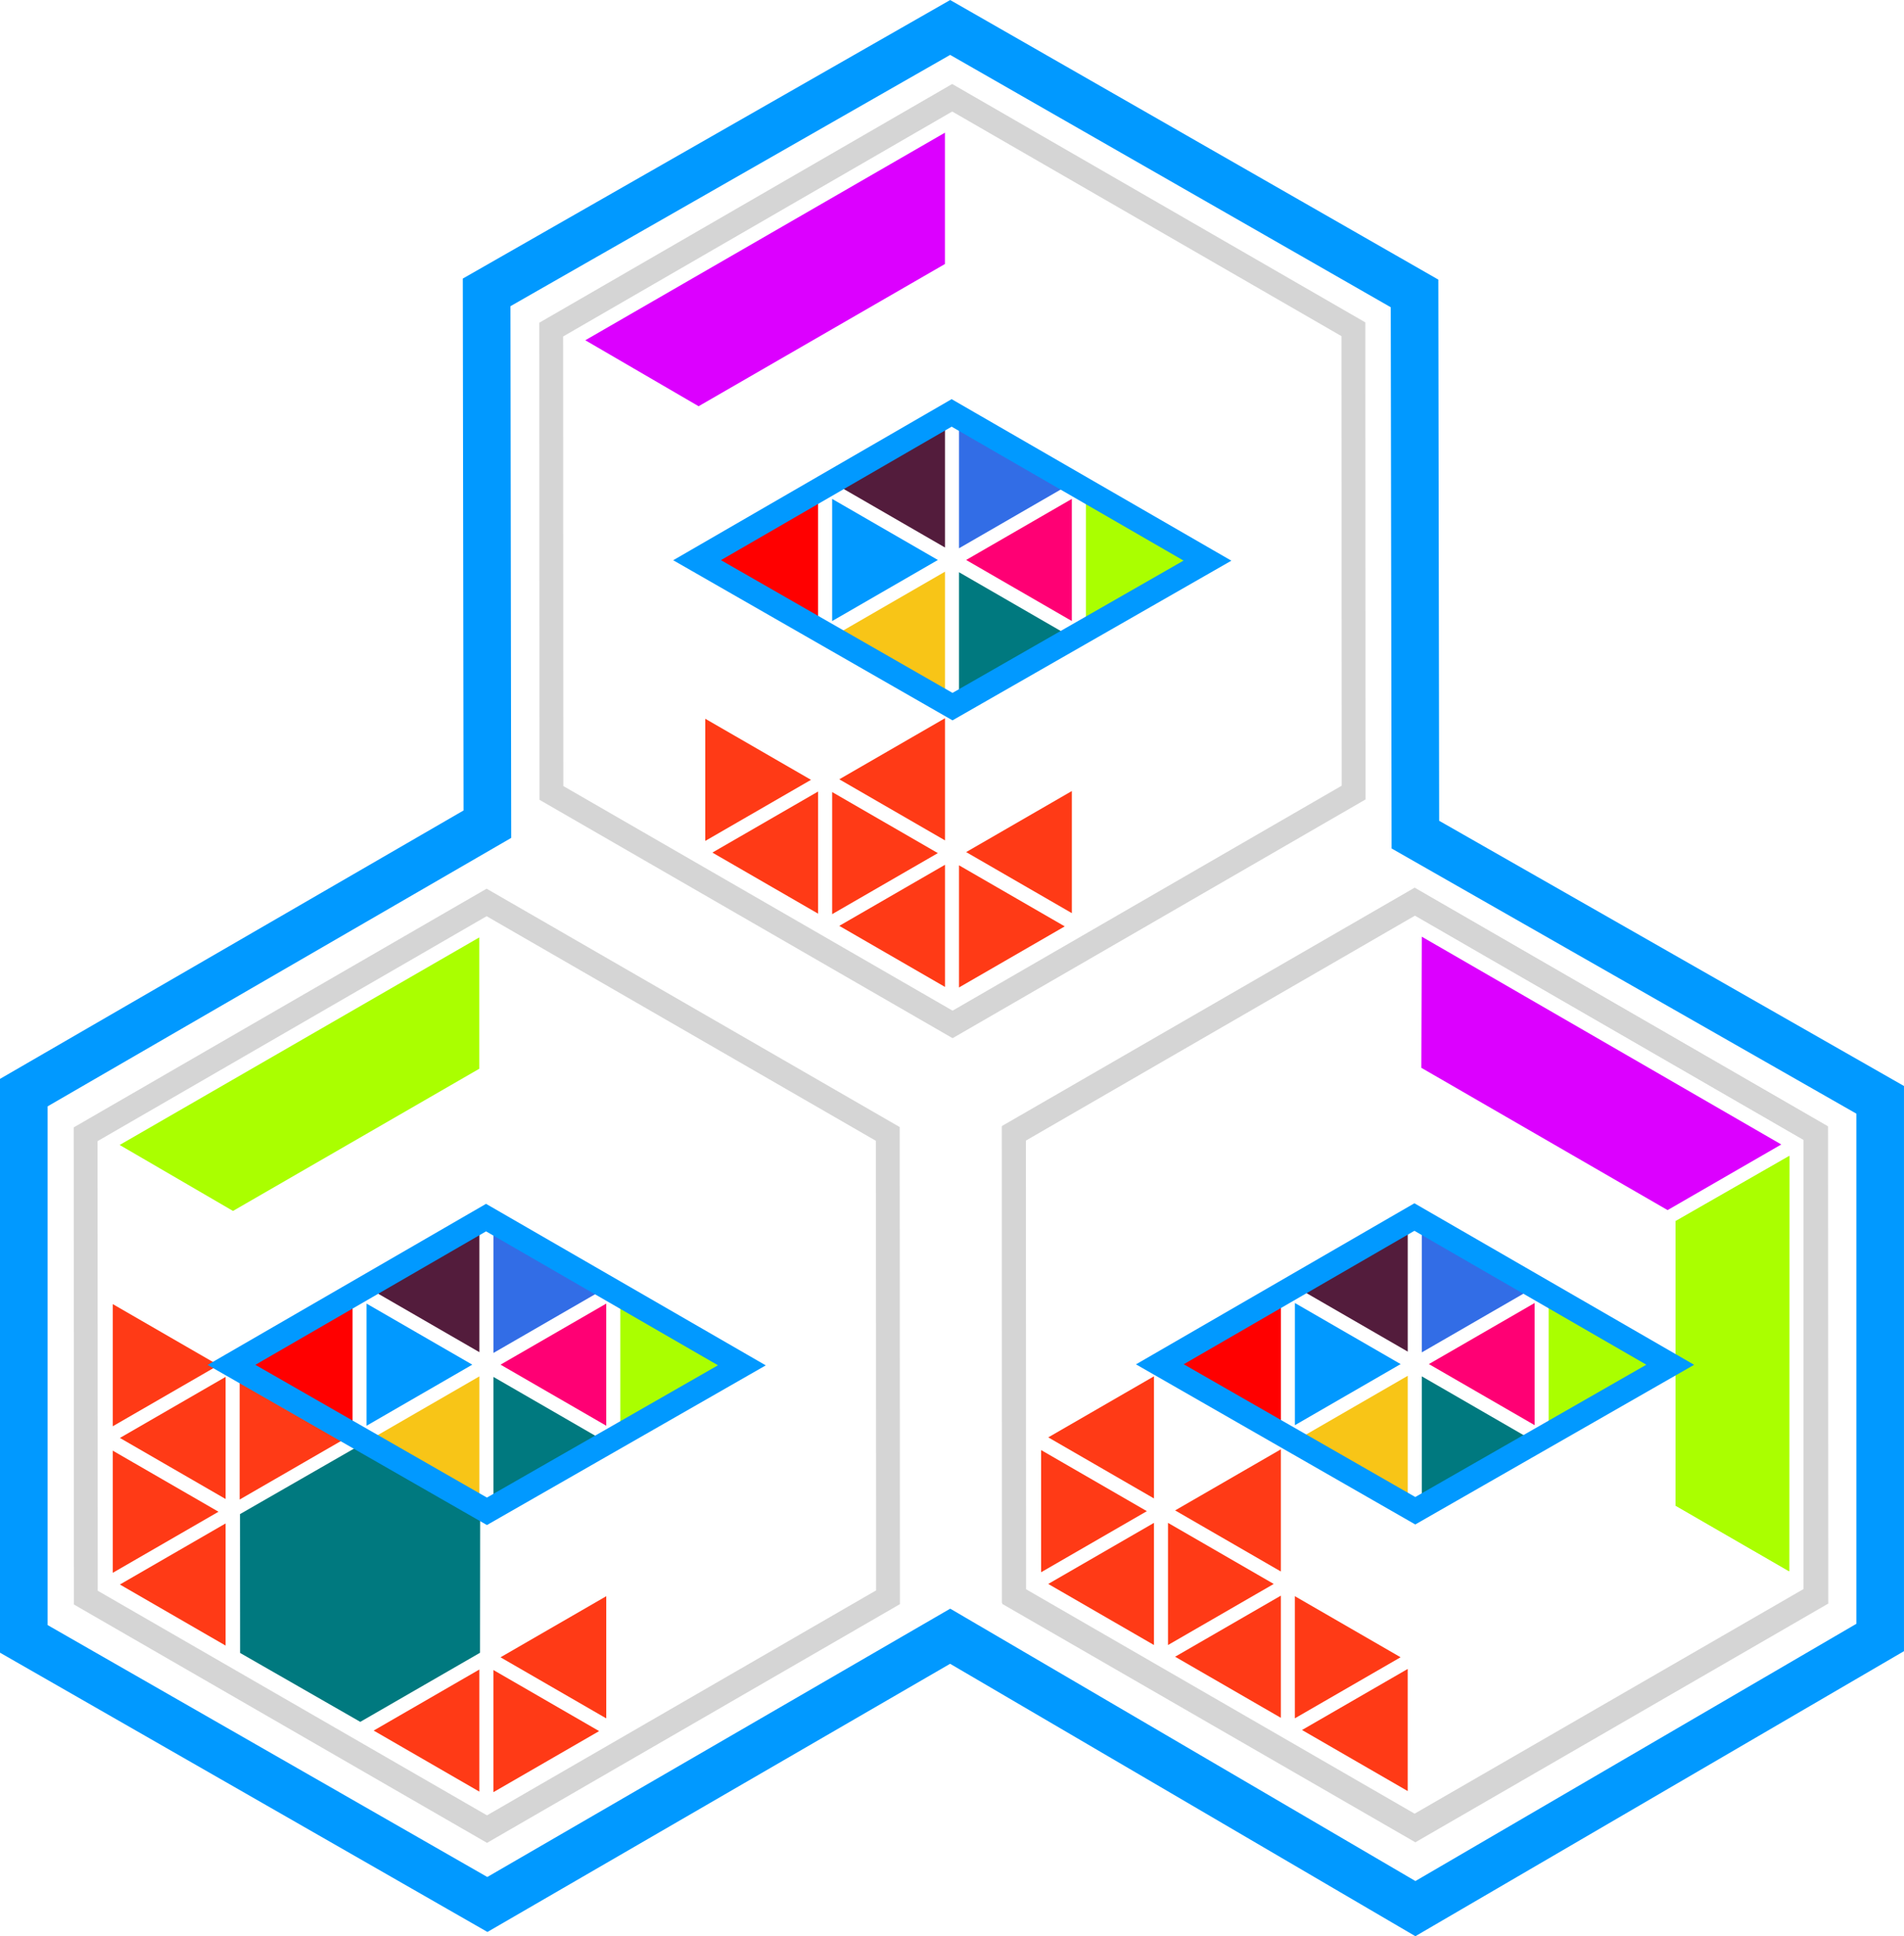 <?xml version="1.0" encoding="UTF-8" standalone="no"?>
<!-- Created with Inkscape (http://www.inkscape.org/) -->

<svg
   width="239.865"
   height="243.829"
   viewBox="0 0 63.464 64.513"
   version="1.1"
   id="svg1"
   xmlns="http://www.w3.org/2000/svg"
   xmlns:svg="http://www.w3.org/2000/svg">
   <defs
      id="defs1" />
   <g
      id="layer1"
      style="display:inline;opacity:1"
      transform="translate(-322.855,132.03)">
      <g
         id="g6"
         style="opacity:1">
         <path
            style="display:inline;opacity:0;fill:#ff3a16;fill-opacity:1;stroke:none;stroke-width:0.147;stroke-miterlimit:4;stroke-dasharray:none;stroke-opacity:1"
            d="m 361.787,-82.087 v -4.069 l 3.524,2.035 -3.524,2.035"
            id="path3-5-2-66-12-0-3-57" />
         <path
            style="display:inline;opacity:0;fill:#ff3a16;fill-opacity:1;stroke:none;stroke-width:0.147;stroke-miterlimit:4;stroke-dasharray:none;stroke-opacity:1"
            d="m 361.082,-91.447 -3.524,2.035 v -4.069 l 3.524,2.035"
            id="path3-5-9-0-7-0-2-6-8" />
         <path
            style="display:inline;opacity:0;fill:#ff3a16;fill-opacity:1;stroke:none;stroke-width:0.147;stroke-miterlimit:4;stroke-dasharray:none;stroke-opacity:1"
            d="m 373.796,-74.335 -3.524,2.035 v -4.069 l 3.524,2.035"
            id="path3-5-9-0-7-0-2-6-8-3" />
         <path
            style="display:inline;opacity:0;fill:#ff3a16;fill-opacity:1;stroke:none;stroke-width:0.147;stroke-miterlimit:4;stroke-dasharray:none;stroke-opacity:1"
            d="m 357.795,-93.905 3.524,-2.035 v 4.069 l -3.524,-2.035"
            id="path3-5-2-8-26-5-1-8-24" />
         <path
            style="display:inline;opacity:0;fill:#ff3a16;fill-opacity:1;stroke:none;stroke-width:0.147;stroke-miterlimit:4;stroke-dasharray:none;stroke-opacity:1"
            d="m 361.761,-87.128 v -4.069 l 3.524,2.035 -3.524,2.035"
            id="path3-5-2-66-12-0-3-5" />
         <path
            style="display:inline;opacity:0;fill:#ff3a16;fill-opacity:1;stroke:none;stroke-width:0.147;stroke-miterlimit:4;stroke-dasharray:none;stroke-opacity:1"
            d="m 357.558,-88.598 3.524,2.035 -3.524,2.035 v -4.069"
            id="path3-5-4-8-97-8-7-1" />
         <path
            style="display:inline;opacity:0;fill:#ff3a16;fill-opacity:1;stroke:none;stroke-width:0.147;stroke-miterlimit:4;stroke-dasharray:none;stroke-opacity:1"
            d="m 366.297,-98.886 3.524,-2.035 v 4.069 l -3.524,-2.035"
            id="path3-5-40-51-3-3-9" />
         <path
            style="display:inline;opacity:0;fill:#ff3a16;fill-opacity:1;stroke:none;stroke-width:0.147;stroke-miterlimit:4;stroke-dasharray:none;stroke-opacity:1"
            d="m 357.795,-89.021 3.524,-2.035 v 4.069 l -3.524,-2.035"
            id="path3-5-2-8-64-4-5-26-4" />
         <path
            style="display:inline;opacity:0;fill:#00797f;fill-opacity:1;stroke:none;stroke-width:0.144;stroke-miterlimit:4;stroke-dasharray:none;stroke-opacity:1"
            d="m 365.764,-98.63 -3.984,2.288 0.003,4.626 4.006,2.296 3.991,-2.302 0.005,-4.596 z"
            id="path195-47-0-9-0" />
      </g>
      <path
         style="display:inline;fill:none;fill-opacity:1;stroke:#d5d5d5;stroke-width:2.157;stroke-miterlimit:4;stroke-dasharray:none;stroke-opacity:1"
         id="path1-5-6-6-7-7-0-7"
         d="m 67.052,41.533 20.96,36.304 -20.96,36.304 -41.92,0 L 4.173,77.837 25.132,41.533 Z"
         transform="matrix(0.319,0.184,-0.184,0.319,354.219,-146.646)" />
      <path
         style="display:inline;fill:#ff3a16;fill-opacity:1;stroke:none;stroke-width:0.147;stroke-miterlimit:4;stroke-dasharray:none;stroke-opacity:1"
         d="m 346.363,-108.082 3.524,2.035 -3.524,2.035 v -4.069"
         id="path3-6-5-7-5-5" />
      <path
         style="display:inline;fill:#ff3a16;fill-opacity:1;stroke:none;stroke-width:0.147;stroke-miterlimit:4;stroke-dasharray:none;stroke-opacity:1"
         d="m 354.116,-103.606 -3.524,2.035 v -4.069 l 3.524,2.035"
         id="path3-5-9-0-7-0-2-6" />
      <path
         style="display:inline;fill:#ff3a16;fill-opacity:1;stroke:none;stroke-width:0.147;stroke-miterlimit:4;stroke-dasharray:none;stroke-opacity:1"
         d="m 350.124,-105.657 v 4.069 l -3.524,-2.035 3.524,-2.035"
         id="path3-5-90-3-0-6-13-9" />
      <path
         style="display:inline;fill:#ff3a16;fill-opacity:1;stroke:none;stroke-width:0.147;stroke-miterlimit:4;stroke-dasharray:none;stroke-opacity:1"
         d="m 350.829,-106.064 3.524,-2.035 v 4.069 l -3.524,-2.035"
         id="path3-5-2-8-26-5-1-8" />
      <path
         style="display:inline;fill:#ff3a16;fill-opacity:1;stroke:none;stroke-width:0.147;stroke-miterlimit:4;stroke-dasharray:none;stroke-opacity:1"
         d="m 355.058,-103.639 3.524,-2.035 v 4.069 l -3.524,-2.035"
         id="path3-5-2-8-26-5-1-8-28" />
      <path
         style="display:inline;fill:#ff3a16;fill-opacity:1;stroke:none;stroke-width:0.147;stroke-miterlimit:4;stroke-dasharray:none;stroke-opacity:1"
         d="m 354.821,-99.13 v -4.069 l 3.524,2.035 -3.524,2.035"
         id="path3-5-2-3-1-5-3-7" />
      <path
         style="display:inline;fill:#ff3a16;fill-opacity:1;stroke:none;stroke-width:0.147;stroke-miterlimit:4;stroke-dasharray:none;stroke-opacity:1"
         d="m 350.829,-101.181 3.524,-2.035 v 4.069 l -3.524,-2.035"
         id="path3-5-2-8-26-8-1-89-8" />
      <path
         style="display:inline;fill:none;fill-opacity:1;stroke:#d5d5d5;stroke-width:2.157;stroke-miterlimit:4;stroke-dasharray:none;stroke-opacity:1"
         id="path1-5-6-6-7-7-0-3"
         d="m 67.052,41.533 20.96,36.304 -20.96,36.304 -41.92,0 L 4.173,77.837 25.132,41.533 Z"
         transform="matrix(0.319,0.184,-0.184,0.319,369.644,-119.854)" />
      <path
         style="display:inline;fill:#aaff00;fill-opacity:1;stroke:none;stroke-width:0.265;stroke-miterlimit:4;stroke-dasharray:none;stroke-opacity:1"
         d="m 382.493,-79.677 0.004,-13.839 -3.791,2.172 -0.002,9.479 z"
         id="path197-0-2" />
      <path
         style="display:inline;fill:#aaff00;fill-opacity:1;stroke:none;stroke-width:0.265;stroke-miterlimit:4;stroke-dasharray:none;stroke-opacity:1"
         d="m 382.493,-79.676 0.004,-13.839 -3.792,2.172 -0.002,9.479 z"
         id="path197-0-2-1" />
      <path
         style="display:inline;fill:none;fill-opacity:1;stroke:#d5d5d5;stroke-width:2.157;stroke-miterlimit:4;stroke-dasharray:none;stroke-opacity:1"
         id="path1-5-6-6-7-7-1-9"
         d="m 67.052,41.533 20.96,36.304 -20.96,36.304 -41.92,0 L 4.173,77.837 25.132,41.533 Z"
         transform="matrix(0,0.368,-0.368,0,398.651,-103.531)" />
      <path
         style="display:inline;fill:#dc00ff;fill-opacity:1;stroke:none;stroke-width:0.265;stroke-miterlimit:4;stroke-dasharray:none;stroke-opacity:1"
         d="m 382.229,-93.898 -11.983,-6.923 -0.015,4.369 8.208,4.741 z"
         id="path197-6" />
      <path
         style="display:inline;fill:#ff3a16;fill-opacity:1;stroke:none;stroke-width:0.147;stroke-miterlimit:4;stroke-dasharray:none;stroke-opacity:1"
         d="m 357.558,-83.715 3.524,2.035 -3.524,2.035 v -4.069"
         id="path3-5-4-8-97-0" />
      <path
         style="display:inline;fill:#ff3a16;fill-opacity:1;stroke:none;stroke-width:0.147;stroke-miterlimit:4;stroke-dasharray:none;stroke-opacity:1"
         d="m 357.795,-84.138 3.524,-2.035 v 4.069 l -3.524,-2.035"
         id="path3-5-2-8-64-4-8" />
      <path
         style="display:inline;fill:#ff3a16;fill-opacity:1;stroke:none;stroke-width:0.147;stroke-miterlimit:4;stroke-dasharray:none;stroke-opacity:1"
         d="m 361.319,-77.22 -3.524,-2.035 3.524,-2.035 v 4.069"
         id="path3-5-9-2-3-1-9-0" />
      <path
         style="display:inline;fill:#ff3a16;fill-opacity:1;stroke:none;stroke-width:0.147;stroke-miterlimit:4;stroke-dasharray:none;stroke-opacity:1"
         d="m 361.787,-81.29 3.524,2.035 -3.524,2.035 v -4.069"
         id="path3-6-5-7-5-6" />
      <path
         style="display:inline;fill:#ff3a16;fill-opacity:1;stroke:none;stroke-width:0.147;stroke-miterlimit:4;stroke-dasharray:none;stroke-opacity:1"
         d="m 369.54,-76.813 -3.524,2.035 v -4.069 l 3.524,2.035"
         id="path3-5-9-0-7-0-2-4" />
      <path
         style="display:inline;fill:#ff3a16;fill-opacity:1;stroke:none;stroke-width:0.147;stroke-miterlimit:4;stroke-dasharray:none;stroke-opacity:1"
         d="m 365.548,-78.864 v 4.069 l -3.524,-2.035 3.524,-2.035"
         id="path3-5-90-3-0-6-13-6" />
      <path
         style="display:inline;fill:#ff3a16;fill-opacity:1;stroke:none;stroke-width:0.147;stroke-miterlimit:4;stroke-dasharray:none;stroke-opacity:1"
         d="m 365.548,-83.739 v 4.069 l -3.524,-2.035 3.524,-2.035"
         id="path3-5-90-8-3-8-0-0-2" />
      <path
         style="display:inline;fill:#ff3a16;fill-opacity:1;stroke:none;stroke-width:0.147;stroke-miterlimit:4;stroke-dasharray:none;stroke-opacity:1"
         d="m 366.253,-74.388 3.524,-2.035 v 4.069 l -3.524,-2.035"
         id="path3-5-2-8-26-8-1-89-5" />
      <path
         style="display:inline;fill:#dc00ff;fill-opacity:1;stroke:none;stroke-width:0.265;stroke-miterlimit:4;stroke-dasharray:none;stroke-opacity:1"
         d="m 354.351,-127.609 -11.987,6.916 3.777,2.198 8.21,-4.738 z"
         id="path197-8" />
      <g
         id="g5"
         style="display:inline">
         <path
            style="display:inline;fill:#ff3a16;fill-opacity:1;stroke:none;stroke-width:0.147;stroke-miterlimit:4;stroke-dasharray:none;stroke-opacity:1"
            d="m 326.614,-88.579 3.524,2.035 -3.524,2.035 v -4.069"
            id="path3-5-40-51-3-3" />
         <path
            style="display:inline;fill:#ff3a16;fill-opacity:1;stroke:none;stroke-width:0.147;stroke-miterlimit:4;stroke-dasharray:none;stroke-opacity:1"
            d="m 326.614,-83.696 3.524,2.035 -3.524,2.035 v -4.069"
            id="path3-5-4-8-97-8-7" />
         <path
            style="display:inline;fill:#ff3a16;fill-opacity:1;stroke:none;stroke-width:0.147;stroke-miterlimit:4;stroke-dasharray:none;stroke-opacity:1"
            d="m 330.843,-82.068 v -4.069 l 3.524,2.035 -3.524,2.035"
            id="path3-5-2-66-12-0-3" />
         <path
            style="display:inline;fill:#ff3a16;fill-opacity:1;stroke:none;stroke-width:0.147;stroke-miterlimit:4;stroke-dasharray:none;stroke-opacity:1"
            d="m 326.851,-84.119 3.524,-2.035 v 4.069 l -3.524,-2.035"
            id="path3-5-2-8-64-4-5-26" />
         <path
            style="display:inline;fill:#ff3a16;fill-opacity:1;stroke:none;stroke-width:0.147;stroke-miterlimit:4;stroke-dasharray:none;stroke-opacity:1"
            d="m 330.375,-77.201 -3.524,-2.035 3.524,-2.035 v 4.069"
            id="path3-5-9-2-3-1-9-6-5" />
         <path
            style="display:inline;fill:#ff3a16;fill-opacity:1;stroke:none;stroke-width:0.147;stroke-miterlimit:4;stroke-dasharray:none;stroke-opacity:1"
            d="m 339.301,-72.318 v -4.069 l 3.524,2.035 -3.524,2.035"
            id="path3-5-2-3-1-5-3-6-2" />
         <path
            style="display:inline;fill:#ff3a16;fill-opacity:1;stroke:none;stroke-width:0.147;stroke-miterlimit:4;stroke-dasharray:none;stroke-opacity:1"
            d="m 343.062,-74.776 -3.524,-2.035 3.524,-2.035 v 4.069"
            id="path3-5-9-2-73-7-4-3-4-65" />
         <path
            style="display:inline;fill:#ff3a16;fill-opacity:1;stroke:none;stroke-width:0.147;stroke-miterlimit:4;stroke-dasharray:none;stroke-opacity:1"
            d="m 335.309,-74.369 3.524,-2.035 v 4.069 l -3.524,-2.035"
            id="path3-5-2-8-26-8-1-89-0-87" />
         <path
            style="display:inline;fill:#00797f;fill-opacity:1;stroke:none;stroke-width:0.144;stroke-miterlimit:4;stroke-dasharray:none;stroke-opacity:1"
            d="m 334.839,-83.87 -3.984,2.288 0.003,4.626 4.006,2.296 3.991,-2.302 0.005,-4.596 z"
            id="path195-47-0-9" />
         <path
            style="display:inline;fill:none;fill-opacity:1;stroke:#d5d5d5;stroke-width:2.157;stroke-miterlimit:4;stroke-dasharray:none;stroke-opacity:1"
            id="path1-5-6-6-7-7-1-4"
            d="m 67.052,41.533 20.96,36.304 -20.96,36.304 -41.92,0 L 4.173,77.837 25.132,41.533 Z"
            transform="matrix(0.319,0.184,-0.184,0.319,338.7,-119.835)" />
         <path
            style="display:inline;fill:#aaff00;fill-opacity:1;stroke:none;stroke-width:0.265;stroke-miterlimit:4;stroke-dasharray:none;stroke-opacity:1"
            d="m 338.831,-100.797 -11.987,6.916 3.777,2.198 8.21,-4.738 z"
            id="path197-18" />
         <g
            id="g198-5"
            style="display:inline"
            transform="translate(63.633,-54.319)">
            <path
               style="fill:#ff0000;fill-opacity:1;stroke:none;stroke-width:0.147;stroke-miterlimit:4;stroke-dasharray:none;stroke-opacity:1"
               d="m 270.972,-30.207 -3.524,-2.035 3.524,-2.035 v 4.069"
               id="path3-5-9-2-9-3-3" />
            <path
               style="fill:#0199ff;fill-opacity:1;stroke:none;stroke-width:0.147;stroke-miterlimit:4;stroke-dasharray:none;stroke-opacity:1"
               d="m 271.44,-34.277 3.524,2.035 -3.524,2.035 v -4.069"
               id="path3-6-4-8-9" />
            <path
               style="fill:#00797f;fill-opacity:1;stroke:none;stroke-width:0.147;stroke-miterlimit:4;stroke-dasharray:none;stroke-opacity:1"
               d="m 279.193,-29.8 -3.524,2.035 v -4.069 l 3.524,2.035"
               id="path3-5-9-0-9-9-4" />
            <path
               style="fill:#f8c517;fill-opacity:1;stroke:none;stroke-width:0.147;stroke-miterlimit:4;stroke-dasharray:none;stroke-opacity:1"
               d="m 275.201,-31.851 v 4.069 l -3.524,-2.035 3.524,-2.035"
               id="path3-5-90-3-4-6-8" />
            <path
               style="fill:#531c3c;fill-opacity:1;stroke:none;stroke-width:0.147;stroke-miterlimit:4;stroke-dasharray:none;stroke-opacity:1"
               d="m 275.201,-36.727 v 4.069 l -3.524,-2.035 3.524,-2.035"
               id="path3-5-90-8-3-9-06-12" />
            <path
               style="fill:#326de6;fill-opacity:1;stroke:none;stroke-width:0.147;stroke-miterlimit:4;stroke-dasharray:none;stroke-opacity:1"
               d="m 275.669,-36.702 3.524,2.035 -3.524,2.035 v -4.069"
               id="path3-5-6-8-9-2-9" />
            <path
               style="fill:#aaff00;fill-opacity:1;stroke:none;stroke-width:0.147;stroke-miterlimit:4;stroke-dasharray:none;stroke-opacity:1"
               d="m 279.898,-30.191 v -4.069 l 3.524,2.035 -3.524,2.035"
               id="path3-5-2-6-6-8-09-3" />
            <path
               style="fill:#ff0074;fill-opacity:1;stroke:none;stroke-width:0.147;stroke-miterlimit:4;stroke-dasharray:none;stroke-opacity:1"
               d="m 275.905,-32.242 3.524,-2.035 v 4.069 l -3.524,-2.035"
               id="path3-5-2-8-2-1-3-3-9" />
            <path
               style="fill:none;fill-opacity:1;stroke:#0199ff;stroke-width:0.794;stroke-miterlimit:4;stroke-dasharray:none;stroke-opacity:1"
               d="m 275.423,-37.142 -8.485,4.907 8.514,4.879 8.498,-4.864 z"
               id="path196-6" />
         </g>
         <path
            style="display:inline;fill:none;fill-opacity:1;stroke:#d5d5d5;stroke-width:2.157;stroke-miterlimit:4;stroke-dasharray:none;stroke-opacity:1"
            id="path1-5-6-6-7-7-0-7-2"
            d="m 67.052,41.533 20.96,36.304 -20.96,36.304 -41.92,0 L 4.173,77.837 25.132,41.533 Z"
            transform="matrix(0.319,0.184,-0.184,0.319,463.165,-146.115)" />
         <path
            style="display:inline;fill:#ff3a16;fill-opacity:1;stroke:none;stroke-width:0.147;stroke-miterlimit:4;stroke-dasharray:none;stroke-opacity:1"
            d="m 455.308,-107.551 3.524,2.035 -3.524,2.035 v -4.069"
            id="path3-6-5-7-5-5-0" />
         <path
            style="display:inline;fill:#ff3a16;fill-opacity:1;stroke:none;stroke-width:0.147;stroke-miterlimit:4;stroke-dasharray:none;stroke-opacity:1"
            d="m 463.061,-103.074 -3.524,2.035 v -4.069 l 3.524,2.035"
            id="path3-5-9-0-7-0-2-6-5" />
         <path
            style="display:inline;fill:#ff3a16;fill-opacity:1;stroke:none;stroke-width:0.147;stroke-miterlimit:4;stroke-dasharray:none;stroke-opacity:1"
            d="m 459.069,-105.125 v 4.069 l -3.524,-2.035 3.524,-2.035"
            id="path3-5-90-3-0-6-13-9-5" />
         <path
            style="display:inline;fill:#ff3a16;fill-opacity:1;stroke:none;stroke-width:0.147;stroke-miterlimit:4;stroke-dasharray:none;stroke-opacity:1"
            d="m 459.774,-105.532 3.524,-2.035 v 4.069 l -3.524,-2.035"
            id="path3-5-2-8-26-5-1-8-2" />
         <path
            style="display:inline;fill:#ff3a16;fill-opacity:1;stroke:none;stroke-width:0.147;stroke-miterlimit:4;stroke-dasharray:none;stroke-opacity:1"
            d="m 463.766,-98.598 v -4.069 l 3.524,2.035 -3.524,2.035"
            id="path3-5-2-3-1-5-3-7-9" />
         <path
            style="display:inline;fill:#ff3a16;fill-opacity:1;stroke:none;stroke-width:0.147;stroke-miterlimit:4;stroke-dasharray:none;stroke-opacity:1"
            d="m 467.527,-101.056 -3.524,-2.035 3.524,-2.035 v 4.069"
            id="path3-5-9-2-73-7-4-3-2-0" />
         <path
            style="display:inline;fill:#ff3a16;fill-opacity:1;stroke:none;stroke-width:0.147;stroke-miterlimit:4;stroke-dasharray:none;stroke-opacity:1"
            d="m 459.774,-100.649 3.524,-2.035 v 4.069 l -3.524,-2.035"
            id="path3-5-2-8-26-8-1-89-8-2" />
         <path
            style="display:inline;fill:none;fill-opacity:1;stroke:#d5d5d5;stroke-width:2.157;stroke-miterlimit:4;stroke-dasharray:none;stroke-opacity:1"
            id="path1-5-6-6-7-7-0-3-8"
            d="m 67.052,41.533 20.96,36.304 -20.96,36.304 -41.92,0 L 4.173,77.837 25.132,41.533 Z"
            transform="matrix(0.319,0.184,-0.184,0.319,478.589,-119.322)" />
         <path
            style="display:inline;fill:#aaff00;fill-opacity:1;stroke:none;stroke-width:0.265;stroke-miterlimit:4;stroke-dasharray:none;stroke-opacity:1"
            d="m 491.438,-79.145 0.004,-13.839 -3.791,2.172 -0.002,9.479 z"
            id="path197-0-2-3" />
         <path
            style="display:inline;fill:#aaff00;fill-opacity:1;stroke:none;stroke-width:0.265;stroke-miterlimit:4;stroke-dasharray:none;stroke-opacity:1"
            d="m 491.438,-79.145 0.004,-13.839 -3.792,2.172 -0.002,9.479 z"
            id="path197-0-2-1-8" />
         <path
            style="display:inline;fill:none;fill-opacity:1;stroke:#d5d5d5;stroke-width:2.157;stroke-miterlimit:4;stroke-dasharray:none;stroke-opacity:1"
            id="path1-5-6-6-7-7-1-9-0"
            d="m 67.052,41.533 20.96,36.304 -20.96,36.304 -41.92,0 L 4.173,77.837 25.132,41.533 Z"
            transform="matrix(0,0.368,-0.368,0,507.596,-102.999)" />
         <path
            style="display:inline;fill:#aaff00;fill-opacity:1;stroke:none;stroke-width:0.265;stroke-miterlimit:4;stroke-dasharray:none;stroke-opacity:1"
            d="m 476.014,-105.938 0.004,-13.839 -3.791,2.172 -0.002,9.479 z"
            id="path197-0-2-1-7-4" />
         <path
            style="display:inline;fill:#dc00ff;fill-opacity:1;stroke:none;stroke-width:0.265;stroke-miterlimit:4;stroke-dasharray:none;stroke-opacity:1"
            d="m 491.174,-93.367 -11.983,-6.923 -0.015,4.369 8.208,4.741 z"
            id="path197-6-0" />
         <path
            style="display:inline;fill:#ff3a16;fill-opacity:1;stroke:none;stroke-width:0.147;stroke-miterlimit:4;stroke-dasharray:none;stroke-opacity:1"
            d="m 466.503,-83.183 3.524,2.035 -3.524,2.035 v -4.069"
            id="path3-5-4-8-97-0-9" />
         <path
            style="display:inline;fill:#ff3a16;fill-opacity:1;stroke:none;stroke-width:0.147;stroke-miterlimit:4;stroke-dasharray:none;stroke-opacity:1"
            d="m 466.74,-83.606 3.524,-2.035 v 4.069 l -3.524,-2.035"
            id="path3-5-2-8-64-4-8-1" />
         <path
            style="display:inline;fill:#ff3a16;fill-opacity:1;stroke:none;stroke-width:0.147;stroke-miterlimit:4;stroke-dasharray:none;stroke-opacity:1"
            d="m 470.265,-76.689 -3.524,-2.035 3.524,-2.035 v 4.069"
            id="path3-5-9-2-3-1-9-0-9" />
         <path
            style="display:inline;fill:#ff3a16;fill-opacity:1;stroke:none;stroke-width:0.147;stroke-miterlimit:4;stroke-dasharray:none;stroke-opacity:1"
            d="m 470.732,-80.758 3.524,2.035 -3.524,2.035 v -4.069"
            id="path3-6-5-7-5-6-6" />
         <path
            style="display:inline;fill:#ff3a16;fill-opacity:1;stroke:none;stroke-width:0.147;stroke-miterlimit:4;stroke-dasharray:none;stroke-opacity:1"
            d="m 478.486,-76.282 -3.524,2.035 v -4.069 l 3.524,2.035"
            id="path3-5-9-0-7-0-2-4-2" />
         <path
            style="display:inline;fill:#ff3a16;fill-opacity:1;stroke:none;stroke-width:0.147;stroke-miterlimit:4;stroke-dasharray:none;stroke-opacity:1"
            d="m 474.494,-78.333 v 4.069 l -3.524,-2.035 3.524,-2.035"
            id="path3-5-90-3-0-6-13-6-5" />
         <path
            style="display:inline;fill:#ff3a16;fill-opacity:1;stroke:none;stroke-width:0.147;stroke-miterlimit:4;stroke-dasharray:none;stroke-opacity:1"
            d="m 474.494,-83.208 v 4.069 l -3.524,-2.035 3.524,-2.035"
            id="path3-5-90-8-3-8-0-0-2-4" />
         <path
            style="display:inline;fill:#ff3a16;fill-opacity:1;stroke:none;stroke-width:0.147;stroke-miterlimit:4;stroke-dasharray:none;stroke-opacity:1"
            d="m 475.198,-73.856 3.524,-2.035 v 4.069 l -3.524,-2.035"
            id="path3-5-2-8-26-8-1-89-5-4" />
         <path
            style="display:inline;fill:#dc00ff;fill-opacity:1;stroke:none;stroke-width:0.265;stroke-miterlimit:4;stroke-dasharray:none;stroke-opacity:1"
            d="m 463.296,-127.077 -11.987,6.916 3.777,2.198 8.21,-4.738 z"
            id="path197-8-9" />
         <g
            id="g198-0-9"
            style="display:inline"
            transform="translate(203.522,-53.806)">
            <path
               style="fill:#ff0000;fill-opacity:1;stroke:none;stroke-width:0.147;stroke-miterlimit:4;stroke-dasharray:none;stroke-opacity:1"
               d="m 270.972,-30.207 -3.524,-2.035 3.524,-2.035 v 4.069"
               id="path3-5-9-2-9-3-1-3" />
            <path
               style="fill:#0199ff;fill-opacity:1;stroke:none;stroke-width:0.147;stroke-miterlimit:4;stroke-dasharray:none;stroke-opacity:1"
               d="m 271.44,-34.277 3.524,2.035 -3.524,2.035 v -4.069"
               id="path3-6-4-8-7-6" />
            <path
               style="fill:#00797f;fill-opacity:1;stroke:none;stroke-width:0.147;stroke-miterlimit:4;stroke-dasharray:none;stroke-opacity:1"
               d="m 279.193,-29.8 -3.524,2.035 v -4.069 l 3.524,2.035"
               id="path3-5-9-0-9-9-7-0" />
            <path
               style="fill:#f8c517;fill-opacity:1;stroke:none;stroke-width:0.147;stroke-miterlimit:4;stroke-dasharray:none;stroke-opacity:1"
               d="m 275.201,-31.851 v 4.069 l -3.524,-2.035 3.524,-2.035"
               id="path3-5-90-3-4-6-1-5" />
            <path
               style="fill:#531c3c;fill-opacity:1;stroke:none;stroke-width:0.147;stroke-miterlimit:4;stroke-dasharray:none;stroke-opacity:1"
               d="m 275.201,-36.727 v 4.069 l -3.524,-2.035 3.524,-2.035"
               id="path3-5-90-8-3-9-06-1-0" />
            <path
               style="fill:#326de6;fill-opacity:1;stroke:none;stroke-width:0.147;stroke-miterlimit:4;stroke-dasharray:none;stroke-opacity:1"
               d="m 275.669,-36.702 3.524,2.035 -3.524,2.035 v -4.069"
               id="path3-5-6-8-9-2-5-2" />
            <path
               style="fill:#aaff00;fill-opacity:1;stroke:none;stroke-width:0.147;stroke-miterlimit:4;stroke-dasharray:none;stroke-opacity:1"
               d="m 279.898,-30.191 v -4.069 l 3.524,2.035 -3.524,2.035"
               id="path3-5-2-6-6-8-09-9-9" />
            <path
               style="fill:#ff0074;fill-opacity:1;stroke:none;stroke-width:0.147;stroke-miterlimit:4;stroke-dasharray:none;stroke-opacity:1"
               d="m 275.905,-32.242 3.524,-2.035 v 4.069 l -3.524,-2.035"
               id="path3-5-2-8-2-1-3-3-7-4" />
            <path
               style="fill:none;fill-opacity:1;stroke:#0199ff;stroke-width:0.794;stroke-miterlimit:4;stroke-dasharray:none;stroke-opacity:1"
               d="m 275.423,-37.142 -8.485,4.907 8.514,4.879 8.498,-4.864 z"
               id="path196-9-3" />
         </g>
         <g
            id="g198-9-5"
            style="display:inline"
            transform="translate(188.098,-80.599)">
            <path
               style="fill:#ff0000;fill-opacity:1;stroke:none;stroke-width:0.147;stroke-miterlimit:4;stroke-dasharray:none;stroke-opacity:1"
               d="m 270.972,-30.207 -3.524,-2.035 3.524,-2.035 v 4.069"
               id="path3-5-9-2-9-3-8-1" />
            <path
               style="fill:#0199ff;fill-opacity:1;stroke:none;stroke-width:0.147;stroke-miterlimit:4;stroke-dasharray:none;stroke-opacity:1"
               d="m 271.44,-34.277 3.524,2.035 -3.524,2.035 v -4.069"
               id="path3-6-4-8-5-7" />
            <path
               style="fill:#00797f;fill-opacity:1;stroke:none;stroke-width:0.147;stroke-miterlimit:4;stroke-dasharray:none;stroke-opacity:1"
               d="m 279.193,-29.8 -3.524,2.035 v -4.069 l 3.524,2.035"
               id="path3-5-9-0-9-9-6-4" />
            <path
               style="fill:#f8c517;fill-opacity:1;stroke:none;stroke-width:0.147;stroke-miterlimit:4;stroke-dasharray:none;stroke-opacity:1"
               d="m 275.201,-31.851 v 4.069 l -3.524,-2.035 3.524,-2.035"
               id="path3-5-90-3-4-6-11-3" />
            <path
               style="fill:#531c3c;fill-opacity:1;stroke:none;stroke-width:0.147;stroke-miterlimit:4;stroke-dasharray:none;stroke-opacity:1"
               d="m 275.201,-36.727 v 4.069 l -3.524,-2.035 3.524,-2.035"
               id="path3-5-90-8-3-9-06-5-1" />
            <path
               style="fill:#326de6;fill-opacity:1;stroke:none;stroke-width:0.147;stroke-miterlimit:4;stroke-dasharray:none;stroke-opacity:1"
               d="m 275.669,-36.702 3.524,2.035 -3.524,2.035 v -4.069"
               id="path3-5-6-8-9-2-98-4" />
            <path
               style="fill:#aaff00;fill-opacity:1;stroke:none;stroke-width:0.147;stroke-miterlimit:4;stroke-dasharray:none;stroke-opacity:1"
               d="m 279.898,-30.191 v -4.069 l 3.524,2.035 -3.524,2.035"
               id="path3-5-2-6-6-8-09-4-6" />
            <path
               style="fill:#ff0074;fill-opacity:1;stroke:none;stroke-width:0.147;stroke-miterlimit:4;stroke-dasharray:none;stroke-opacity:1"
               d="m 275.905,-32.242 3.524,-2.035 v 4.069 l -3.524,-2.035"
               id="path3-5-2-8-2-1-3-3-81-9" />
            <path
               style="fill:none;fill-opacity:1;stroke:#0199ff;stroke-width:0.794;stroke-miterlimit:4;stroke-dasharray:none;stroke-opacity:1"
               d="m 275.423,-37.142 -8.485,4.907 8.514,4.879 8.498,-4.864 z"
               id="path196-63-4" />
         </g>
         <path
            style="display:inline;fill:none;fill-opacity:1;stroke:#0199ff;stroke-width:1.587;stroke-miterlimit:4;stroke-dasharray:none;stroke-opacity:1"
            d="m 463.472,-130.584 15.479,8.862 0.028,18.032 15.492,8.836 2e-5,17.914 -15.492,9.034 -15.507,-9.076 -15.426,8.938 -15.452,-8.85 -2e-5,-18.2 15.452,-8.944 -0.025,-17.719 z"
            id="path198-1-4-2" />
         <path
            style="display:inline;fill:#ff3a16;fill-opacity:1;stroke:none;stroke-width:0.147;stroke-miterlimit:4;stroke-dasharray:none;stroke-opacity:1"
            d="m 435.56,-88.047 3.524,2.035 -3.524,2.035 v -4.069"
            id="path3-5-40-51-3-6" />
         <path
            style="display:inline;fill:#ff3a16;fill-opacity:1;stroke:none;stroke-width:0.147;stroke-miterlimit:4;stroke-dasharray:none;stroke-opacity:1"
            d="m 435.56,-83.164 3.524,2.035 -3.524,2.035 v -4.069"
            id="path3-5-4-8-97-8-4" />
         <path
            style="display:inline;fill:#ff3a16;fill-opacity:1;stroke:none;stroke-width:0.147;stroke-miterlimit:4;stroke-dasharray:none;stroke-opacity:1"
            d="m 439.789,-81.536 v -4.069 l 3.524,2.035 -3.524,2.035"
            id="path3-5-2-66-12-0-1" />
         <path
            style="display:inline;fill:#ff3a16;fill-opacity:1;stroke:none;stroke-width:0.147;stroke-miterlimit:4;stroke-dasharray:none;stroke-opacity:1"
            d="m 435.797,-83.587 3.524,-2.035 v 4.069 l -3.524,-2.035"
            id="path3-5-2-8-64-4-5-2" />
         <path
            style="display:inline;fill:#ff3a16;fill-opacity:1;stroke:none;stroke-width:0.147;stroke-miterlimit:4;stroke-dasharray:none;stroke-opacity:1"
            d="m 439.321,-76.67 -3.524,-2.035 3.524,-2.035 v 4.069"
            id="path3-5-9-2-3-1-9-6-8" />
         <path
            style="display:inline;fill:#ff3a16;fill-opacity:1;stroke:none;stroke-width:0.147;stroke-miterlimit:4;stroke-dasharray:none;stroke-opacity:1"
            d="m 448.247,-71.786 v -4.069 l 3.524,2.035 -3.524,2.035"
            id="path3-5-2-3-1-5-3-6-8" />
         <path
            style="display:inline;fill:#ff3a16;fill-opacity:1;stroke:none;stroke-width:0.147;stroke-miterlimit:4;stroke-dasharray:none;stroke-opacity:1"
            d="m 452.008,-74.244 -3.524,-2.035 3.524,-2.035 v 4.069"
            id="path3-5-9-2-73-7-4-3-4-9" />
         <path
            style="display:inline;fill:#ff3a16;fill-opacity:1;stroke:none;stroke-width:0.147;stroke-miterlimit:4;stroke-dasharray:none;stroke-opacity:1"
            d="m 444.255,-73.837 3.524,-2.035 v 4.069 l -3.524,-2.035"
            id="path3-5-2-8-26-8-1-89-0-2" />
         <path
            style="display:inline;fill:#00797f;fill-opacity:1;stroke:none;stroke-width:0.144;stroke-miterlimit:4;stroke-dasharray:none;stroke-opacity:1"
            d="m 443.784,-83.338 -3.984,2.288 0.003,4.626 4.006,2.296 3.991,-2.302 0.005,-4.596 z"
            id="path195-47-0-8" />
         <path
            style="display:inline;fill:none;fill-opacity:1;stroke:#d5d5d5;stroke-width:2.157;stroke-miterlimit:4;stroke-dasharray:none;stroke-opacity:1"
            id="path1-5-6-6-7-7-1-4-8"
            d="m 67.052,41.533 20.96,36.304 -20.96,36.304 -41.92,0 L 4.173,77.837 25.132,41.533 Z"
            transform="matrix(0.319,0.184,-0.184,0.319,447.645,-119.303)" />
         <path
            style="display:inline;fill:#aaff00;fill-opacity:1;stroke:none;stroke-width:0.265;stroke-miterlimit:4;stroke-dasharray:none;stroke-opacity:1"
            d="m 447.777,-100.265 -11.987,6.916 3.777,2.198 8.21,-4.738 z"
            id="path197-18-8" />
         <g
            id="g198-5-6"
            style="display:inline"
            transform="translate(172.578,-53.787)">
            <path
               style="fill:#ff0000;fill-opacity:1;stroke:none;stroke-width:0.147;stroke-miterlimit:4;stroke-dasharray:none;stroke-opacity:1"
               d="m 270.972,-30.207 -3.524,-2.035 3.524,-2.035 v 4.069"
               id="path3-5-9-2-9-3-3-8" />
            <path
               style="fill:#0199ff;fill-opacity:1;stroke:none;stroke-width:0.147;stroke-miterlimit:4;stroke-dasharray:none;stroke-opacity:1"
               d="m 271.44,-34.277 3.524,2.035 -3.524,2.035 v -4.069"
               id="path3-6-4-8-9-3" />
            <path
               style="fill:#00797f;fill-opacity:1;stroke:none;stroke-width:0.147;stroke-miterlimit:4;stroke-dasharray:none;stroke-opacity:1"
               d="m 279.193,-29.8 -3.524,2.035 v -4.069 l 3.524,2.035"
               id="path3-5-9-0-9-9-4-8" />
            <path
               style="fill:#f8c517;fill-opacity:1;stroke:none;stroke-width:0.147;stroke-miterlimit:4;stroke-dasharray:none;stroke-opacity:1"
               d="m 275.201,-31.851 v 4.069 l -3.524,-2.035 3.524,-2.035"
               id="path3-5-90-3-4-6-8-3" />
            <path
               style="fill:#531c3c;fill-opacity:1;stroke:none;stroke-width:0.147;stroke-miterlimit:4;stroke-dasharray:none;stroke-opacity:1"
               d="m 275.201,-36.727 v 4.069 l -3.524,-2.035 3.524,-2.035"
               id="path3-5-90-8-3-9-06-12-3" />
            <path
               style="fill:#326de6;fill-opacity:1;stroke:none;stroke-width:0.147;stroke-miterlimit:4;stroke-dasharray:none;stroke-opacity:1"
               d="m 275.669,-36.702 3.524,2.035 -3.524,2.035 v -4.069"
               id="path3-5-6-8-9-2-9-3" />
            <path
               style="fill:#aaff00;fill-opacity:1;stroke:none;stroke-width:0.147;stroke-miterlimit:4;stroke-dasharray:none;stroke-opacity:1"
               d="m 279.898,-30.191 v -4.069 l 3.524,2.035 -3.524,2.035"
               id="path3-5-2-6-6-8-09-3-8" />
            <path
               style="fill:#ff0074;fill-opacity:1;stroke:none;stroke-width:0.147;stroke-miterlimit:4;stroke-dasharray:none;stroke-opacity:1"
               d="m 275.905,-32.242 3.524,-2.035 v 4.069 l -3.524,-2.035"
               id="path3-5-2-8-2-1-3-3-9-0" />
            <path
               style="fill:none;fill-opacity:1;stroke:#0199ff;stroke-width:0.794;stroke-miterlimit:4;stroke-dasharray:none;stroke-opacity:1"
               d="m 275.423,-37.142 -8.485,4.907 8.514,4.879 8.498,-4.864 z"
               id="path196-6-4" />
         </g>
      </g>
      <g
         id="g198-9"
         style="display:inline"
         transform="translate(79.152,-81.13)">
         <path
            style="fill:#ff0000;fill-opacity:1;stroke:none;stroke-width:0.147;stroke-miterlimit:4;stroke-dasharray:none;stroke-opacity:1"
            d="m 270.972,-30.207 -3.524,-2.035 3.524,-2.035 v 4.069"
            id="path3-5-9-2-9-3-8" />
         <path
            style="fill:#0199ff;fill-opacity:1;stroke:none;stroke-width:0.147;stroke-miterlimit:4;stroke-dasharray:none;stroke-opacity:1"
            d="m 271.44,-34.277 3.524,2.035 -3.524,2.035 v -4.069"
            id="path3-6-4-8-5" />
         <path
            style="fill:#00797f;fill-opacity:1;stroke:none;stroke-width:0.147;stroke-miterlimit:4;stroke-dasharray:none;stroke-opacity:1"
            d="m 279.193,-29.8 -3.524,2.035 v -4.069 l 3.524,2.035"
            id="path3-5-9-0-9-9-6" />
         <path
            style="fill:#f8c517;fill-opacity:1;stroke:none;stroke-width:0.147;stroke-miterlimit:4;stroke-dasharray:none;stroke-opacity:1"
            d="m 275.201,-31.851 v 4.069 l -3.524,-2.035 3.524,-2.035"
            id="path3-5-90-3-4-6-11" />
         <path
            style="fill:#531c3c;fill-opacity:1;stroke:none;stroke-width:0.147;stroke-miterlimit:4;stroke-dasharray:none;stroke-opacity:1"
            d="m 275.201,-36.727 v 4.069 l -3.524,-2.035 3.524,-2.035"
            id="path3-5-90-8-3-9-06-5" />
         <path
            style="fill:#326de6;fill-opacity:1;stroke:none;stroke-width:0.147;stroke-miterlimit:4;stroke-dasharray:none;stroke-opacity:1"
            d="m 275.669,-36.702 3.524,2.035 -3.524,2.035 v -4.069"
            id="path3-5-6-8-9-2-98" />
         <path
            style="fill:#aaff00;fill-opacity:1;stroke:none;stroke-width:0.147;stroke-miterlimit:4;stroke-dasharray:none;stroke-opacity:1"
            d="m 279.898,-30.191 v -4.069 l 3.524,2.035 -3.524,2.035"
            id="path3-5-2-6-6-8-09-4" />
         <path
            style="fill:#ff0074;fill-opacity:1;stroke:none;stroke-width:0.147;stroke-miterlimit:4;stroke-dasharray:none;stroke-opacity:1"
            d="m 275.905,-32.242 3.524,-2.035 v 4.069 l -3.524,-2.035"
            id="path3-5-2-8-2-1-3-3-81" />
         <path
            style="fill:none;fill-opacity:1;stroke:#0199ff;stroke-width:0.794;stroke-miterlimit:4;stroke-dasharray:none;stroke-opacity:1"
            d="m 275.423,-37.142 -8.485,4.907 8.514,4.879 8.498,-4.864 z"
            id="path196-63" />
      </g>
      <path
         style="display:inline;fill:none;fill-opacity:1;stroke:#0199ff;stroke-width:1.587;stroke-miterlimit:4;stroke-dasharray:none;stroke-opacity:1"
         d="m 354.526,-131.115 15.479,8.862 0.028,18.032 15.492,8.836 2e-5,17.914 -15.492,9.034 -15.507,-9.076 -15.426,8.938 -15.452,-8.85 -2e-5,-18.2 15.452,-8.944 -0.025,-17.719 z"
         id="path198-1-4" />
      <g
         id="g198-0"
         style="display:inline"
         transform="translate(94.577,-54.338)">
         <path
            style="fill:#ff0000;fill-opacity:1;stroke:none;stroke-width:0.147;stroke-miterlimit:4;stroke-dasharray:none;stroke-opacity:1"
            d="m 270.972,-30.207 -3.524,-2.035 3.524,-2.035 v 4.069"
            id="path3-5-9-2-9-3-1" />
         <path
            style="fill:#0199ff;fill-opacity:1;stroke:none;stroke-width:0.147;stroke-miterlimit:4;stroke-dasharray:none;stroke-opacity:1"
            d="m 271.44,-34.277 3.524,2.035 -3.524,2.035 v -4.069"
            id="path3-6-4-8-7" />
         <path
            style="fill:#00797f;fill-opacity:1;stroke:none;stroke-width:0.147;stroke-miterlimit:4;stroke-dasharray:none;stroke-opacity:1"
            d="m 279.193,-29.8 -3.524,2.035 v -4.069 l 3.524,2.035"
            id="path3-5-9-0-9-9-7" />
         <path
            style="fill:#f8c517;fill-opacity:1;stroke:none;stroke-width:0.147;stroke-miterlimit:4;stroke-dasharray:none;stroke-opacity:1"
            d="m 275.201,-31.851 v 4.069 l -3.524,-2.035 3.524,-2.035"
            id="path3-5-90-3-4-6-1" />
         <path
            style="fill:#531c3c;fill-opacity:1;stroke:none;stroke-width:0.147;stroke-miterlimit:4;stroke-dasharray:none;stroke-opacity:1"
            d="m 275.201,-36.727 v 4.069 l -3.524,-2.035 3.524,-2.035"
            id="path3-5-90-8-3-9-06-1" />
         <path
            style="fill:#326de6;fill-opacity:1;stroke:none;stroke-width:0.147;stroke-miterlimit:4;stroke-dasharray:none;stroke-opacity:1"
            d="m 275.669,-36.702 3.524,2.035 -3.524,2.035 v -4.069"
            id="path3-5-6-8-9-2-5" />
         <path
            style="fill:#aaff00;fill-opacity:1;stroke:none;stroke-width:0.147;stroke-miterlimit:4;stroke-dasharray:none;stroke-opacity:1"
            d="m 279.898,-30.191 v -4.069 l 3.524,2.035 -3.524,2.035"
            id="path3-5-2-6-6-8-09-9" />
         <path
            style="fill:#ff0074;fill-opacity:1;stroke:none;stroke-width:0.147;stroke-miterlimit:4;stroke-dasharray:none;stroke-opacity:1"
            d="m 275.905,-32.242 3.524,-2.035 v 4.069 l -3.524,-2.035"
            id="path3-5-2-8-2-1-3-3-7" />
         <path
            style="fill:none;fill-opacity:1;stroke:#0199ff;stroke-width:0.794;stroke-miterlimit:4;stroke-dasharray:none;stroke-opacity:1"
            d="m 275.423,-37.142 -8.485,4.907 8.514,4.879 8.498,-4.864 z"
            id="path196-9" />
      </g>
   </g>
</svg>